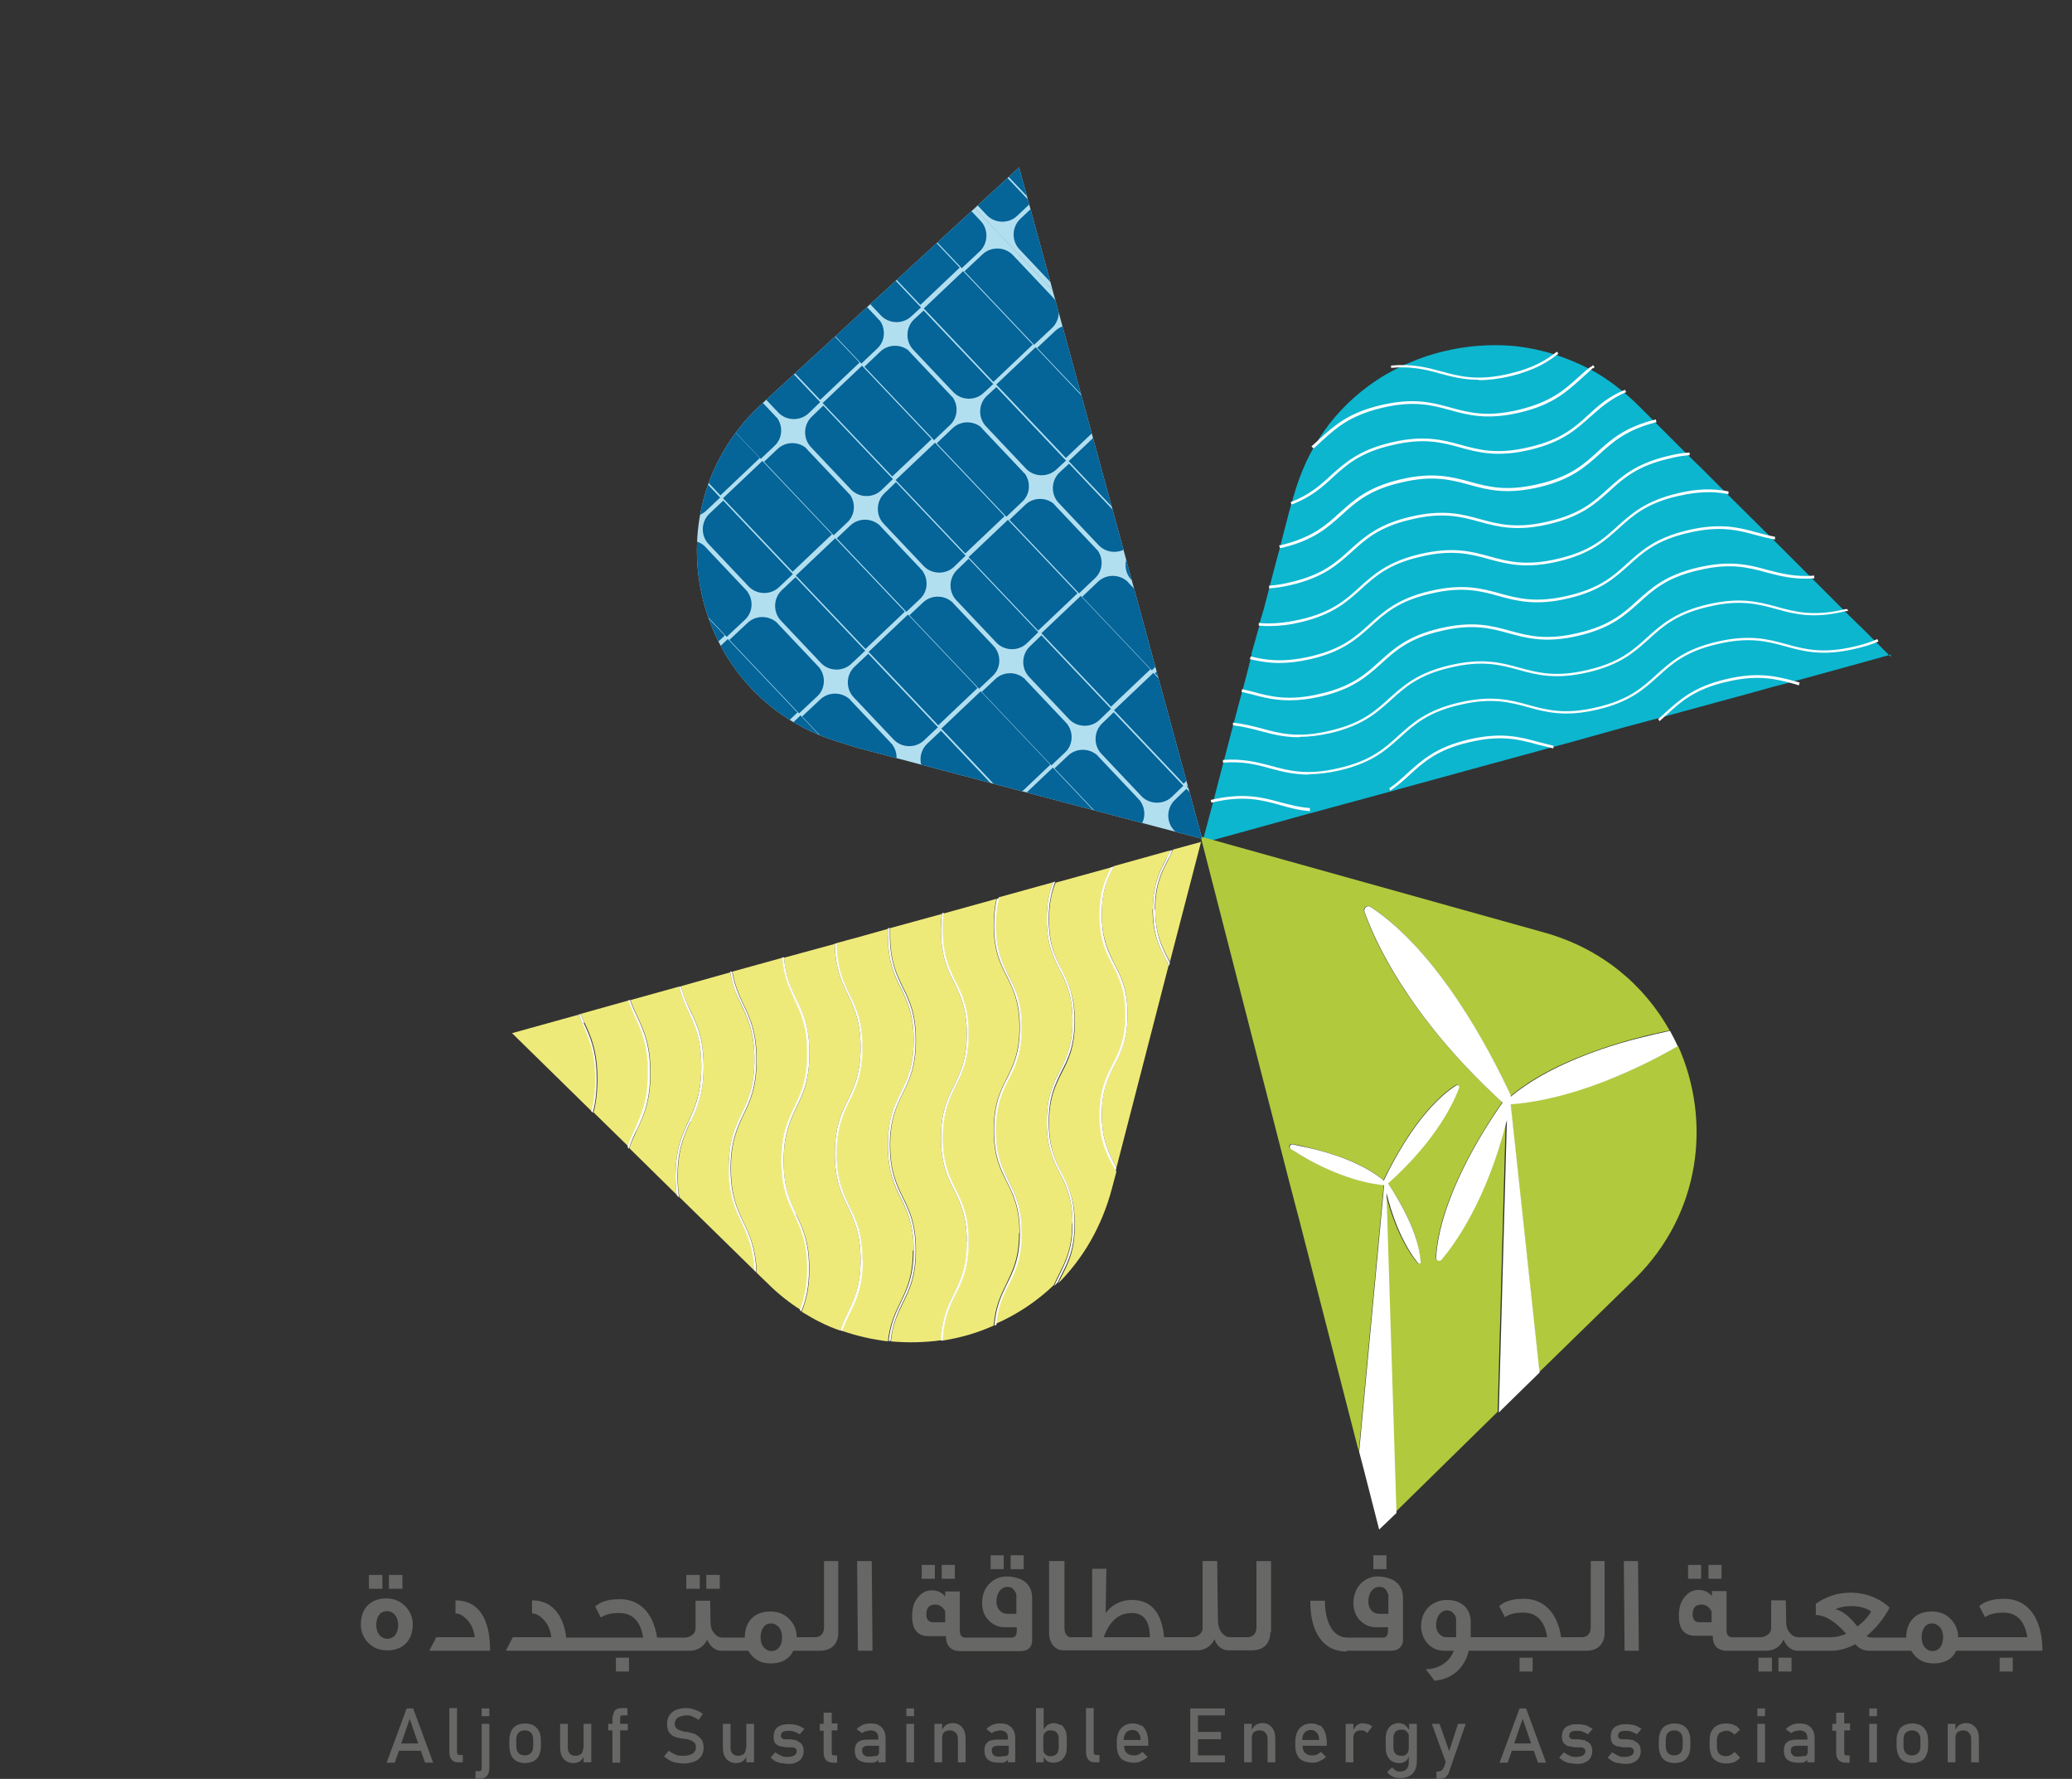 <svg xmlns="http://www.w3.org/2000/svg" xmlns:xlink="http://www.w3.org/1999/xlink" id="Layer_1" data-name="Layer 1" viewBox="0 0 53.86 46.23"><rect x="0" y="0" width="53.86" height="46.23" fill="#333333" stroke="none"/><defs><style>      .cls-1 {        fill: none;      }      .cls-2 {        fill: #b1c93d;      }      .cls-3 {        fill: #676766;      }      .cls-4 {        fill: #fff;      }      .cls-5 {        fill: #0cb6cf;      }      .cls-6 {        fill: #056498;      }      .cls-7 {        fill: #eeea7a;      }      .cls-8 {        fill: #b2dff0;      }      .cls-9 {        clip-path: url(#clippath);      }    </style><clipPath id="clippath"><path class="cls-1" d="M19.83,10.47c-2.98,2.69-1.91,7.61,1.93,8.8l.51.16,8.98,2.37-2.44-8.96-2.32-8.49-6.66,6.12h0Z"></path></clipPath></defs><g><path class="cls-5" d="M49.16,17.01l-1.12.31-1.09.3-.59.16-.24.06-.5.14-2.2.6-.52.14-.64.17-.79.22-.5.14-.66.18h0l-.11.03-1.47.4-1.13.31-1.17.32-.14.04h0l-.33.09-1.62.44h0l-.48.13-1.34.37-1.27.35.28-1.05.13-.5.13-.5.1-.38.13-.5.04-.15.09-.34.13-.49.03-.1.12-.46.1-.4v-.05l.21-.74v-.05l.11-.37.14-.53.05-.2.11-.42.1-.37.12-.47.13-.5.03-.11.08-.28c.05-.17.1-.34.16-.5s.12-.31.19-.46c.1-.21.22-.42.34-.61.34-.53.77-.98,1.26-1.34.15-.11.31-.22.47-.31.09-.05.18-.1.28-.15h0c.1-.05.21-.11.32-.15.14-.06.29-.12.44-.17.58-.19,1.18-.29,1.79-.29.19,0,.38.01.57.03.33.04.66.11.98.21.3.1.6.22.89.37.31.16.6.36.88.59.13.11.27.23.39.35l.3.3.13.13.18.18.33.33.31.31.07.07.35.34.36.36.42.42,1.15,1.14.49.49.38.38.03.03.69.69.12.12.19.19.36.35.18.18.13.13.41.41v-.06Z"></path><g><g><path class="cls-2" d="M43.61,27.18c-.69.4-1.33.7-1.89.91-1.18.46-2.05.57-2.44.6h-.02l.75,6.97,2.48-2.42c1.73-1.7,2-4.12,1.13-6.06"></path><path class="cls-2" d="M37.46,32.73c-.05.06-.14.02-.14-.05.09-1.52,1.2-3.27,1.73-4.04h0s-.03-.02-.04-.03c-2.45-2.25-3.31-4.22-3.55-4.92-.03-.1.07-.18.16-.13,1.75,1.16,3.08,3.7,3.63,4.87,0,.02.01.04.01.06.64-.54,1.51-.94,2.35-1.23.64-.22,1.28-.38,1.79-.48-.66-1.18-1.76-2.12-3.24-2.54l-8.95-2.5,2.31,9,.16.61.09.34,1.55,6.03.65-6.93h-.01c-.27-.02-.97-.13-1.92-.64-.16-.09-.33-.19-.5-.3-.06-.04-.02-.13.05-.12.1.02.23.04.37.08.6.14,1.47.4,2.01.87v-.03c.29-.59.97-1.87,1.87-2.45.04-.03.1.02.08.06-.13.35-.57,1.34-1.83,2.47,0,0-.01.01-.02.01h0c.27.39.82,1.29.85,2.06,0,.04-.05.06-.07.03-.17-.2-.58-.78-.84-1.85l.26,8.32,2.66-2.61.21-7.6c-.53,2.11-1.37,3.24-1.7,3.63"></path><path class="cls-4" d="M39.28,28.7c.4-.03,1.26-.14,2.44-.6.56-.22,1.2-.51,1.89-.91-.06-.14-.13-.27-.2-.4-.51.11-1.15.26-1.79.48-.84.29-1.7.69-2.35,1.23,0-.02,0-.04-.01-.06-.55-1.18-1.88-3.71-3.63-4.87-.09-.06-.19.03-.16.13.25.7,1.1,2.67,3.55,4.92.01.01.03.02.04.03h0c-.54.77-1.64,2.52-1.73,4.04,0,.07.09.11.14.05.33-.39,1.17-1.52,1.7-3.63l-.21,7.6.09-.09.51-.5.46-.45-.75-6.97h.02"></path><path class="cls-4" d="M36.86,32.84s.07.01.07-.03c-.04-.77-.59-1.67-.85-2.06h0s.02,0,.02-.01c1.26-1.13,1.7-2.12,1.83-2.47.02-.05-.04-.09-.08-.06-.9.58-1.58,1.85-1.87,2.45v.03c-.55-.47-1.41-.74-2.01-.87-.14-.03-.27-.06-.37-.08-.07-.01-.1.08-.05.12.17.11.34.21.5.3.95.51,1.65.62,1.92.64h.01l-.65,6.93.1.38.42,1.64.21-.2.24-.23-.26-8.32c.26,1.07.67,1.65.84,1.85"></path><path class="cls-4" d="M38.44,9.87c-.4,0-.7-.08-1-.16-.36-.1-.74-.2-1.28-.15v-.06c.55-.05.93.05,1.3.15.47.13.95.26,1.78.06.64-.15.98-.37,1.23-.57l.04.05c-.25.2-.6.43-1.26.59-.31.07-.58.1-.81.1"></path><path class="cls-4" d="M34.14,11.65l-.05-.05c.08-.07.16-.14.23-.21.36-.32.72-.66,1.57-.86.85-.2,1.34-.07,1.81.06s.95.26,1.78.06c.83-.2,1.19-.52,1.54-.84.1-.09.21-.19.33-.28h.02s.02-.03.04-.04l.04.05s-.02.02-.03.03h-.02c-.11.1-.22.2-.32.29-.36.32-.72.66-1.57.86-.85.2-1.34.07-1.81-.06s-.95-.26-1.78-.06c-.83.2-1.17.51-1.54.84-.07.07-.15.14-.23.21"></path><path class="cls-4" d="M33.57,13.11l-.02-.06c.49-.19.77-.44,1.04-.69.36-.32.72-.66,1.57-.86.84-.2,1.34-.07,1.81.06s.95.26,1.78.06c.83-.19,1.19-.52,1.54-.84.25-.23.51-.47.95-.65l.03.06c-.42.18-.68.42-.93.64-.36.32-.72.66-1.57.86-.84.2-1.34.07-1.81-.06s-.95-.26-1.78-.06c-.83.19-1.19.52-1.54.84-.27.25-.56.51-1.06.7"></path><path class="cls-4" d="M33.27,14.24l-.02-.07h.04c.83-.2,1.19-.53,1.54-.85.36-.32.72-.66,1.57-.86.84-.2,1.33-.07,1.81.06.47.13.95.26,1.78.06.83-.19,1.19-.52,1.54-.84s.71-.64,1.51-.84l.02.07c-.79.2-1.14.52-1.48.83-.36.32-.72.66-1.57.86-.85.2-1.34.07-1.81-.06s-.95-.26-1.78-.06c-.83.19-1.19.52-1.54.84-.36.32-.72.66-1.57.86,0,0-.04,0-.04,0Z"></path><path class="cls-4" d="M32.99,15.29v-.07c.17-.01.36-.04.56-.09.83-.19,1.19-.52,1.54-.84.36-.32.72-.66,1.57-.86.85-.2,1.34-.07,1.81.06s.95.26,1.78.06c.83-.19,1.19-.52,1.54-.84.36-.32.72-.66,1.57-.86.2-.05.38-.08.56-.09v.07c-.17.01-.35.04-.54.09-.83.19-1.19.52-1.54.84-.36.32-.72.66-1.57.86-.84.2-1.34.07-1.81-.06s-.95-.26-1.78-.06c-.83.19-1.19.52-1.54.84-.36.32-.72.66-1.57.86-.21.05-.4.08-.58.09"></path><path class="cls-4" d="M33.01,16.27c-.1,0-.19,0-.29-.01v-.07c.34.03.68,0,1.08-.09.83-.19,1.19-.52,1.54-.84.36-.32.72-.66,1.57-.86.85-.2,1.34-.07,1.81.06s.95.26,1.78.06c.83-.19,1.19-.52,1.54-.84.36-.32.72-.66,1.57-.86.49-.12.9-.13,1.32-.05v.07h-.01c-.41-.08-.81-.06-1.3.05-.83.19-1.19.52-1.54.84-.36.32-.72.66-1.57.86-.84.2-1.34.07-1.81-.06s-.95-.26-1.78-.06c-.83.19-1.19.52-1.54.84-.36.32-.72.66-1.57.86-.29.07-.55.1-.8.1"></path><path class="cls-4" d="M33.26,17.23c-.31,0-.55-.05-.77-.1l.02-.07c.37.09.82.17,1.55,0,.83-.19,1.19-.52,1.54-.84.36-.32.72-.66,1.57-.86.85-.2,1.34-.07,1.81.06s.95.26,1.78.06c.83-.19,1.19-.52,1.54-.84.36-.32.72-.66,1.57-.86.85-.2,1.34-.07,1.81.06.15.04.3.08.46.11v.07h-.01c-.16-.03-.32-.07-.47-.11-.47-.13-.95-.26-1.78-.06-.83.19-1.19.52-1.54.84-.36.32-.72.66-1.57.86-.84.2-1.34.07-1.81-.06s-.95-.26-1.78-.06c-.83.19-1.19.52-1.54.84-.36.32-.72.66-1.57.86-.32.07-.58.1-.81.1"></path><path class="cls-4" d="M33.52,18.2c-.4,0-.7-.08-1-.16-.08-.02-.16-.04-.25-.06l.02-.07c.08.02.17.04.25.06.47.13.95.26,1.78.06.83-.19,1.19-.52,1.54-.84.36-.32.72-.66,1.57-.86.85-.2,1.34-.07,1.81.06s.95.26,1.78.06c.83-.19,1.19-.52,1.54-.84.36-.32.72-.66,1.57-.86.85-.2,1.34-.07,1.81.06.35.09.71.19,1.22.15v.07c-.51.04-.88-.06-1.23-.15-.47-.13-.95-.26-1.78-.06-.83.19-1.19.52-1.54.84-.36.32-.72.66-1.57.86-.84.2-1.34.07-1.81-.06s-.95-.26-1.78-.06c-.83.19-1.19.52-1.54.84-.36.32-.72.66-1.57.86-.31.07-.57.1-.81.1"></path><path class="cls-4" d="M33.77,19.16c-.4,0-.7-.08-1-.16-.22-.06-.46-.12-.72-.15v-.07c.28.03.51.09.74.15.47.13.95.26,1.78.06.83-.19,1.19-.52,1.54-.84.36-.32.72-.66,1.57-.86.85-.2,1.34-.07,1.81.06s.95.26,1.78.06c.83-.19,1.19-.52,1.54-.84.36-.32.72-.66,1.57-.86.84-.2,1.34-.07,1.81.06s.95.26,1.78.06h.05l.02.05h-.05c-.85.21-1.34.08-1.81-.05-.47-.13-.95-.26-1.78-.06-.83.19-1.19.52-1.54.84-.36.32-.72.66-1.57.86-.85.2-1.34.07-1.81-.06s-.95-.26-1.78-.06c-.83.19-1.19.52-1.54.84-.36.32-.72.66-1.57.86-.31.07-.57.1-.81.1"></path><path class="cls-4" d="M34.02,20.13c-.4,0-.7-.08-1-.16-.35-.1-.72-.19-1.23-.15v-.07c.52-.04.89.06,1.24.15.47.13.95.26,1.78.06.83-.19,1.19-.52,1.54-.84.36-.32.72-.66,1.57-.86.85-.2,1.34-.07,1.81.06s.95.26,1.78.06c.83-.19,1.19-.52,1.54-.84.36-.32.72-.66,1.57-.86.85-.2,1.34-.07,1.81.06s.95.26,1.78.06c.22-.05.41-.11.59-.19l.03.06c-.18.08-.38.14-.6.19-.85.2-1.34.07-1.81-.06s-.95-.26-1.78-.06c-.83.19-1.19.52-1.54.84-.36.32-.72.66-1.57.86-.84.2-1.34.07-1.81-.06s-.95-.26-1.78-.06c-.83.19-1.19.52-1.54.84-.36.32-.72.66-1.57.86-.31.07-.57.1-.81.1"></path><path class="cls-4" d="M36.14,20.55h-.01v-.03l-.02-.03c.19-.13.34-.27.49-.41.36-.32.72-.66,1.57-.86.85-.2,1.34-.07,1.81.06.13.03.26.07.4.1v.07h0c-.14-.03-.27-.07-.41-.1-.47-.13-.95-.26-1.78-.06-.83.19-1.19.52-1.54.84-.15.14-.31.28-.5.41h-.01Z"></path><path class="cls-4" d="M34.06,21.08h0c-.3-.02-.55-.09-.79-.16-.47-.13-.95-.26-1.78-.06l-.02-.07c.85-.2,1.34-.07,1.81.06.24.06.48.13.77.15v.07h.01Z"></path><path class="cls-4" d="M43.14,18.74l-.04-.05c.07-.06.14-.12.2-.18.36-.32.72-.66,1.57-.86.84-.2,1.33-.07,1.81.06l.1.03-.02.07-.1-.03c-.47-.13-.95-.26-1.78-.06-.83.19-1.19.52-1.54.84-.07.06-.13.12-.2.18"></path><path class="cls-7" d="M23.75,32.5c0-.68-.17-1.02-.33-1.35-.17-.34-.34-.69-.34-1.38s.17-1.04.34-1.38c.16-.33.33-.68.33-1.35s-.17-1.02-.33-1.35c-.17-.34-.34-.69-.34-1.38v-.17l-.82.23-.52.14c0,.64.17.98.33,1.31.17.34.34.7.34,1.39s-.17,1.05-.34,1.39c-.16.34-.33.69-.33,1.37s.17,1.03.33,1.37c.17.34.34.7.34,1.39s-.17,1.05-.34,1.39c-.07.14-.14.29-.2.46.4.14.8.23,1.21.28.05-.46.19-.74.32-1.01.16-.33.33-.68.33-1.35"></path><path class="cls-7" d="M15.14,26.6c-.03-.08-.07-.15-.1-.23l-1.73.48,2.07,2.03c.06-.22.1-.48.1-.83,0-.73-.17-1.1-.33-1.45"></path><path class="cls-7" d="M18.94,30.37c0-.71.17-1.08.34-1.43.16-.34.33-.7.33-1.4s-.17-1.06-.33-1.4c-.12-.24-.23-.5-.3-.87l-1.28.36c.06.25.16.45.25.64.17.35.34.72.34,1.44s-.17,1.09-.34,1.44c-.16.35-.33.71-.33,1.42,0,.21.01.38.04.54l1.96,1.92c-.02-.59-.18-.92-.33-1.23-.17-.35-.34-.71-.34-1.43"></path><path class="cls-7" d="M17.9,29.13c.16-.35.33-.71.33-1.42s-.17-1.07-.33-1.42c-.09-.19-.18-.39-.25-.65l-1.26.35c.05.16.12.3.18.43.17.36.34.73.34,1.46s-.17,1.1-.34,1.46c-.07.16-.15.31-.21.5l1.23,1.21c-.02-.14-.03-.3-.03-.48,0-.72.17-1.09.34-1.44"></path><path class="cls-7" d="M20.66,31.58c-.17-.35-.34-.7-.34-1.41s.17-1.06.34-1.41c.16-.34.33-.69.33-1.39s-.17-1.05-.33-1.39c-.14-.29-.28-.59-.32-1.09l-1.3.36c.06.37.18.62.29.86.17.35.34.71.34,1.43s-.17,1.08-.34,1.43c-.16.34-.33.7-.33,1.4s.17,1.06.33,1.4c.16.33.32.67.34,1.31l.28.27c.27.27.56.5.86.69.11-.27.19-.59.19-1.08,0-.69-.17-1.05-.33-1.39"></path><path class="cls-7" d="M25.13,32.27c0-.67-.17-1.01-.33-1.34-.17-.33-.34-.68-.34-1.36s.17-1.03.34-1.36c.16-.33.33-.67.33-1.34s-.17-1.01-.33-1.34c-.17-.33-.34-.68-.34-1.36,0-.16,0-.3.03-.42l-1.35.37v.18c0,.68.17,1.02.33,1.35.17.34.34.69.34,1.38s-.17,1.04-.34,1.38c-.16.33-.33.68-.33,1.35s.17,1.02.33,1.35c.17.34.34.69.34,1.38s-.17,1.04-.34,1.38c-.13.27-.27.54-.31.99.44.04.88.03,1.31-.03.02-.6.18-.92.34-1.23.16-.33.33-.67.33-1.34"></path><path class="cls-7" d="M30.49,22.09c-.04.09-.09.18-.13.27-.16.31-.33.64-.33,1.27s.17.96.33,1.27c.02.03.04.07.05.1l.81-3.12-.73.2h0Z"></path><path class="cls-7" d="M26.5,32.04c0-.66-.17-1-.33-1.32-.17-.33-.34-.67-.34-1.35s.17-1.01.34-1.35c.16-.32.33-.66.33-1.32s-.17-1-.33-1.32c-.17-.33-.34-.67-.34-1.34,0-.28.03-.49.07-.68l-1.37.38c-.02.13-.03.27-.03.44,0,.67.17,1.01.33,1.34.17.33.34.68.34,1.36s-.17,1.03-.34,1.36c-.16.33-.33.67-.33,1.34s.17,1.01.33,1.34c.17.33.34.68.34,1.36s-.17,1.03-.34,1.36c-.15.31-.31.62-.33,1.2.46-.07.91-.2,1.33-.39.04-.51.19-.8.33-1.09.16-.33.33-.66.33-1.32"></path><path class="cls-7" d="M29.97,23.63c0-.65.17-.98.34-1.3.04-.07.08-.15.11-.23l-1.47.41c-.16.31-.31.63-.31,1.25s.17.97.33,1.29c.17.32.34.66.34,1.31s-.17.99-.34,1.31c-.16.32-.33.64-.33,1.29s.17.97.33,1.29c.02.03.03.06.05.1l1.36-5.27c-.03-.05-.05-.11-.08-.16-.17-.32-.34-.65-.34-1.3"></path><path class="cls-7" d="M28.59,28.97c0-.66.17-.99.34-1.31.16-.32.33-.64.33-1.29s-.17-.97-.33-1.29c-.17-.32-.34-.66-.34-1.31,0-.6.15-.93.3-1.23l-1.45.4c-.1.24-.17.53-.17.97,0,.65.17.98.33,1.31.17.33.34.66.34,1.33s-.17,1-.34,1.33c-.16.32-.33.65-.33,1.31s.17.98.33,1.31c.17.33.34.66.34,1.33s-.17,1-.34,1.33c-.03.06-.06.12-.09.19.64-.64,1.13-1.47,1.39-2.45l.12-.45c-.02-.05-.05-.1-.07-.15-.17-.32-.34-.66-.34-1.31"></path><path class="cls-7" d="M27.88,31.8c0-.65-.17-.98-.33-1.31-.17-.33-.34-.66-.34-1.33s.17-1,.34-1.33c.16-.32.33-.65.33-1.31s-.17-.98-.33-1.31c-.17-.33-.34-.66-.34-1.33,0-.42.07-.71.16-.95l-1.41.39c-.05.19-.08.41-.08.7,0,.66.17,1,.33,1.32.17.33.34.67.34,1.34s-.17,1.01-.34,1.35c-.16.32-.33.66-.33,1.32s.17,1,.33,1.32c.17.33.34.67.34,1.35s-.17,1.01-.34,1.34c-.14.28-.28.56-.32,1.04.55-.24,1.06-.58,1.5-1,.05-.11.1-.21.15-.31.16-.32.33-.65.33-1.31"></path><path class="cls-7" d="M22.37,32.74c0-.69-.17-1.03-.33-1.37-.17-.34-.34-.7-.34-1.39s.17-1.05.34-1.39c.16-.34.33-.69.33-1.37s-.17-1.03-.33-1.37c-.16-.33-.33-.67-.34-1.32l-1.32.36c.04.5.18.79.32,1.08.17.35.34.7.34,1.41s-.17,1.06-.34,1.41c-.16.34-.33.69-.33,1.39s.17,1.05.33,1.39c.17.35.34.7.34,1.41,0,.51-.09.83-.2,1.11.32.2.65.37,1,.49.06-.17.13-.32.2-.46.16-.34.33-.69.33-1.37"></path><path class="cls-7" d="M16.85,27.88c0-.72-.17-1.08-.33-1.44-.06-.14-.13-.28-.18-.44l-1.25.35c.03.08.07.15.1.22.17.36.34.74.34,1.47,0,.36-.04.64-.1.87l.9.88c.06-.18.13-.33.2-.49.16-.35.33-.72.33-1.44"></path><path class="cls-4" d="M15.19,26.58c-.03-.07-.07-.15-.1-.22h-.05c.03.09.07.17.1.24.16.36.33.73.33,1.45,0,.34-.04.61-.1.83l.04.04c.06-.23.1-.5.1-.87,0-.74-.17-1.11-.34-1.47"></path><path class="cls-4" d="M16.9,27.88c0-.73-.17-1.1-.34-1.46-.06-.13-.13-.27-.18-.43h-.05c.05.17.12.31.18.45.16.35.33.72.33,1.44s-.17,1.08-.33,1.44c-.07.15-.14.3-.2.49l.04.04c.06-.19.13-.35.21-.5.17-.36.34-.73.34-1.46"></path><path class="cls-4" d="M17.95,29.16c.17-.35.34-.72.34-1.44s-.17-1.09-.34-1.44c-.09-.19-.18-.39-.25-.64h-.05c.07.27.16.47.25.66.16.35.33.71.33,1.42s-.17,1.07-.33,1.42c-.17.35-.34.72-.34,1.44,0,.18.01.34.03.48l.06.06c-.02-.15-.04-.33-.04-.54,0-.71.17-1.07.33-1.42"></path><path class="cls-4" d="M18.99,30.37c0-.7.17-1.06.33-1.4.17-.35.34-.71.34-1.43s-.17-1.08-.34-1.43c-.11-.24-.23-.49-.29-.86h-.05c.06.39.18.64.3.88.16.34.33.7.33,1.4s-.17,1.06-.33,1.4c-.17.35-.34.71-.34,1.43s.17,1.08.34,1.43c.15.32.3.64.33,1.23l.05.05c-.02-.64-.18-.98-.34-1.31-.16-.34-.33-.7-.33-1.4"></path><path class="cls-4" d="M20.7,31.56c-.16-.34-.33-.69-.33-1.39s.17-1.05.33-1.39c.17-.35.34-.7.34-1.41s-.17-1.06-.34-1.41c-.14-.29-.28-.58-.32-1.08h-.05c.04.52.19.81.32,1.1.16.34.33.69.33,1.39s-.17,1.05-.33,1.39c-.17.35-.34.7-.34,1.41s.17,1.06.34,1.41c.16.34.33.69.33,1.39,0,.49-.09.81-.19,1.08.01.01.03.02.04.03.11-.27.2-.6.2-1.11,0-.71-.17-1.06-.34-1.41"></path><path class="cls-4" d="M22.42,32.74c0-.7-.17-1.05-.34-1.39-.16-.34-.33-.69-.33-1.37s.17-1.03.33-1.37c.17-.34.34-.7.34-1.39s-.17-1.05-.34-1.39c-.16-.33-.32-.66-.33-1.31h-.05c.01.66.18,1,.34,1.33.16.34.33.69.33,1.37s-.17,1.03-.33,1.37c-.17.34-.34.7-.34,1.39s.17,1.05.34,1.39c.16.34.33.69.33,1.37s-.17,1.03-.33,1.37c-.07.14-.14.29-.2.46.02,0,.03.01.05.02.06-.17.13-.32.2-.46.17-.34.34-.7.34-1.39"></path><path class="cls-4" d="M23.8,32.5c0-.69-.17-1.04-.34-1.38-.16-.33-.33-.68-.33-1.35s.17-1.02.33-1.35c.17-.34.34-.69.34-1.38s-.17-1.04-.34-1.38c-.16-.33-.33-.68-.33-1.36v-.18h-.05v.18c0,.69.17,1.04.34,1.38.16.33.33.68.33,1.35s-.17,1.02-.33,1.35c-.17.34-.34.69-.34,1.38s.17,1.04.34,1.38c.16.33.33.68.33,1.35s-.17,1.02-.33,1.35c-.13.27-.27.55-.32,1.01h.05c.05-.45.18-.72.31-.99.17-.34.34-.69.34-1.38"></path><path class="cls-4" d="M25.18,32.27c0-.68-.17-1.03-.34-1.36-.16-.33-.33-.67-.33-1.34s.17-1.01.33-1.34c.17-.33.34-.68.34-1.36s-.17-1.03-.34-1.36c-.16-.33-.33-.67-.33-1.34,0-.16,0-.31.03-.44h-.05c-.02.14-.03.28-.03.44,0,.68.17,1.03.34,1.36.16.33.33.67.33,1.34s-.17,1.01-.33,1.34c-.17.33-.34.68-.34,1.36s.17,1.03.34,1.36c.16.33.33.67.33,1.34s-.17,1.01-.33,1.34c-.16.31-.32.64-.34,1.23h.05c.02-.58.18-.9.33-1.2.17-.33.34-.68.34-1.36"></path><path class="cls-4" d="M26.56,32.04c0-.67-.17-1.02-.34-1.35-.16-.33-.33-.66-.33-1.32s.17-1,.33-1.32c.17-.33.34-.67.34-1.35s-.17-1.01-.34-1.34c-.16-.33-.33-.66-.33-1.32,0-.28.03-.51.08-.7l-.06.02c-.04.19-.07.41-.07.68,0,.67.17,1.01.34,1.34.16.33.33.66.33,1.32s-.17,1-.33,1.32c-.17.33-.34.67-.34,1.35s.17,1.01.34,1.35c.16.32.33.66.33,1.32s-.17,1-.33,1.32c-.14.29-.29.58-.33,1.09.02,0,.04-.02.05-.02.04-.48.18-.77.32-1.04.17-.33.34-.67.34-1.34"></path><path class="cls-4" d="M27.93,31.8c0-.67-.17-1-.34-1.33-.16-.32-.33-.65-.33-1.31s.17-.98.33-1.31c.17-.33.34-.66.34-1.33s-.17-1-.34-1.33c-.16-.32-.33-.65-.33-1.31,0-.43.08-.73.17-.97l-.06.02c-.09.24-.16.53-.16.95,0,.66.17,1,.34,1.33.16.32.33.65.33,1.31s-.17.98-.33,1.31c-.17.33-.34.66-.34,1.33s.17,1,.34,1.33c.16.32.33.65.33,1.31s-.17.98-.33,1.31c-.05.1-.1.2-.15.31.03-.03.07-.07.1-.1.03-.07.06-.13.09-.19.17-.33.34-.66.34-1.33"></path><path class="cls-4" d="M28.64,28.97c0-.64.17-.97.33-1.29.17-.32.34-.66.34-1.31s-.17-.99-.34-1.31c-.16-.32-.33-.64-.33-1.29s.16-.95.31-1.25l-.07.02c-.15.3-.3.63-.3,1.23,0,.66.17.99.34,1.31.16.32.33.64.33,1.29s-.17.97-.33,1.29c-.17.32-.34.66-.34,1.31s.17.99.34,1.31c.03.05.05.1.08.15l.02-.08s-.03-.06-.05-.1c-.16-.32-.33-.64-.33-1.29"></path><path class="cls-4" d="M30.02,23.63c0-.64.17-.96.33-1.27.05-.09.09-.17.13-.27l-.06.02c-.04.08-.08.15-.11.23-.17.32-.34.65-.34,1.3s.17.98.34,1.3c.03.05.05.1.08.16l.02-.08s-.04-.07-.05-.1c-.16-.31-.33-.64-.33-1.27"></path></g><g class="cls-9"><g><rect class="cls-8" x="7.82" y="-1.07" width="22.15" height="31.55" transform="translate(-4.94 17.03) rotate(-43.47)"></rect><path class="cls-6" d="M25.09,21.34s-.04-.03-.05-.05l-1.04-1.1s-.03-.04-.05-.05c-.21-.17-.53-.17-.74.03l-.47.44,1.81,1.91.47-.44c.21-.19.23-.51.07-.73"></path><rect class="cls-6" x="20.5" y="18.72" width="1.41" height="2.63" transform="translate(-7.97 20.08) rotate(-43.47)"></rect><path class="cls-6" d="M23.2,19.35s-.04-.03-.05-.05l-1.04-1.1s-.03-.04-.05-.05c-.21-.17-.53-.17-.74.03l-.47.44,1.81,1.91.47-.44c.21-.19.23-.51.07-.73"></path><path class="cls-6" d="M19.79,19.63l-.25.23c-.22.21-.23.57-.02.79l1.04,1.1c.21.22.57.23.79.02l.25-.23-1.81-1.91h0Z"></path><rect class="cls-6" x="18.61" y="16.73" width="1.41" height="2.63" transform="translate(-7.12 18.24) rotate(-43.47)"></rect><path class="cls-6" d="M21.31,17.36s-.04-.03-.05-.05l-1.04-1.1s-.03-.04-.05-.05c-.21-.17-.53-.17-.74.03l-.47.44,1.81,1.91.47-.44c.21-.19.23-.51.07-.73"></path><path class="cls-6" d="M17.9,17.64l-.25.23c-.22.21-.23.57-.02.79l1.04,1.1c.21.22.57.23.79.02l.25-.23-1.81-1.91h0Z"></path><rect class="cls-6" x="16.72" y="14.73" width="1.41" height="2.63" transform="translate(-6.26 16.39) rotate(-43.47)"></rect><path class="cls-6" d="M19.43,15.37s-.04-.03-.05-.05l-1.04-1.1s-.03-.04-.05-.05c-.21-.17-.53-.17-.74.03l-.47.44,1.81,1.91.47-.44c.21-.19.23-.51.07-.73"></path><path class="cls-6" d="M17.58,17.79l.25-.23-1.81-1.91-.25.23c-.22.21-.23.57-.02.79l1.04,1.1c.21.22.57.23.79.02"></path><path class="cls-6" d="M17,14.55l.47-.44c.21-.19.23-.51.07-.73-.02-.02-.03-.03-.05-.05l-1.04-1.1s-.03-.04-.05-.05c-.21-.17-.53-.17-.74.03l-.47.44,1.81,1.91h0Z"></path><path class="cls-6" d="M29.64,20.81s-.04-.03-.05-.05l-1.04-1.1s-.03-.04-.05-.05c-.21-.17-.53-.17-.74.03l-.35.33,1.81,1.91.35-.33c.21-.19.23-.51.07-.73"></path><rect class="cls-6" x="27.06" y="20.07" width="1.41" height="2.63" transform="translate(-7.1 24.97) rotate(-43.47)"></rect><path class="cls-6" d="M27.75,18.82s-.04-.03-.05-.05l-1.04-1.1s-.03-.04-.05-.05c-.21-.17-.53-.17-.74.03l-.35.33,1.81,1.91.35-.33c.21-.19.23-.51.07-.73"></path><path class="cls-6" d="M26.27,20.9l-1.81-1.91-.36.34c-.22.21-.23.57-.02.79l1.04,1.1c.21.22.57.23.79.02l.36-.34h0Z"></path><rect class="cls-6" x="25.18" y="18.09" width="1.41" height="2.63" transform="translate(-6.25 23.13) rotate(-43.47)"></rect><path class="cls-6" d="M25.87,16.83s-.04-.03-.05-.05l-1.04-1.1s-.03-.04-.05-.05c-.21-.17-.53-.17-.74.03l-.35.33,1.81,1.91.35-.33c.21-.19.23-.51.07-.73"></path><rect class="cls-6" x="23.29" y="16.1" width="1.41" height="2.63" transform="translate(-5.4 21.28) rotate(-43.47)"></rect><path class="cls-6" d="M24.38,18.9l-1.81-1.91-.36.34c-.22.21-.23.57-.02.79l1.04,1.1c.21.22.57.23.79.02l.36-.34h0Z"></path><rect class="cls-6" x="21.4" y="14.11" width="1.41" height="2.63" transform="translate(-4.55 19.44) rotate(-43.47)"></rect><path class="cls-6" d="M23.98,14.83s-.04-.03-.05-.05l-1.04-1.1s-.03-.04-.05-.05c-.21-.17-.53-.17-.74.03l-.35.33,1.81,1.91.35-.33c.21-.19.23-.51.07-.73"></path><path class="cls-6" d="M22.49,16.91l-1.81-1.91-.36.34c-.22.21-.23.57-.02.79l1.04,1.1c.21.22.57.23.79.02l.36-.34h0Z"></path><rect class="cls-6" x="19.51" y="12.1" width="1.41" height="2.63" transform="translate(-3.69 17.59) rotate(-43.47)"></rect><path class="cls-6" d="M20.95,11.64c-.21-.17-.53-.17-.74.03l-.35.33,1.81,1.91.35-.33c.21-.19.23-.51.07-.73-.02-.02-.04-.03-.05-.05l-1.04-1.1s-.03-.04-.05-.05"></path><path class="cls-6" d="M20.61,14.92l-1.81-1.91-.36.34c-.22.21-.23.57-.02.79l1.04,1.1c.21.22.57.23.79.02l.36-.34h0Z"></path><path class="cls-6" d="M16.55,11.36c-.22.21-.23.57-.02.79l1.04,1.1c.21.22.57.23.79.02l.36-.34-1.81-1.91-.36.34h0Z"></path><rect class="cls-6" x="17.63" y="10.12" width="1.41" height="2.63" transform="translate(-2.84 15.75) rotate(-43.47)"></rect><path class="cls-6" d="M19.78,11.92l.35-.33c.21-.19.23-.51.07-.73-.02-.02-.04-.03-.05-.05l-1.04-1.1s-.03-.04-.05-.05c-.21-.17-.53-.17-.74.03l-.35.33,1.81,1.91h0Z"></path><rect class="cls-6" x="31.56" y="19.6" width="1.41" height="2.63" transform="translate(-5.54 27.93) rotate(-43.47)"></rect><path class="cls-6" d="M30.84,20.5l-.3.29c-.22.21-.23.57-.02.79l1.04,1.1c.21.22.57.23.79.02l.3-.29-1.81-1.91h0Z"></path><path class="cls-6" d="M34.2,20.27s-.04-.03-.05-.05l-1.04-1.1s-.03-.04-.05-.05c-.21-.17-.53-.17-.74.03l-.41.39,1.81,1.91.41-.39c.21-.19.23-.51.07-.73"></path><path class="cls-6" d="M32.31,18.28s-.04-.03-.05-.05l-1.04-1.1s-.03-.04-.05-.05c-.21-.17-.53-.17-.74.03l-.41.39,1.81,1.91.41-.39c.21-.19.23-.51.07-.73"></path><path class="cls-6" d="M28.95,18.51l-.3.29c-.22.21-.23.57-.02.79l1.04,1.1c.21.22.57.23.79.02l.3-.29-1.81-1.91h0Z"></path><rect class="cls-6" x="29.67" y="17.61" width="1.41" height="2.63" transform="translate(-4.69 26.09) rotate(-43.47)"></rect><rect class="cls-6" x="27.78" y="15.61" width="1.41" height="2.63" transform="translate(-3.83 24.24) rotate(-43.47)"></rect><path class="cls-6" d="M27.07,16.51l-.3.29c-.22.21-.23.57-.02.79l1.04,1.1c.21.22.57.23.79.02l.3-.29-1.81-1.91h0Z"></path><path class="cls-6" d="M30.42,16.29s-.04-.03-.05-.05l-1.04-1.1s-.03-.04-.05-.05c-.21-.17-.53-.17-.74.03l-.41.39,1.81,1.91.41-.39c.21-.19.23-.51.07-.73"></path><path class="cls-6" d="M27.39,13.09c-.21-.17-.53-.17-.74.03l-.41.39,1.81,1.91.41-.39c.21-.19.23-.51.07-.73-.02-.02-.04-.03-.05-.05l-1.04-1.1s-.03-.04-.05-.05"></path><path class="cls-6" d="M25.18,14.52l-.3.29c-.22.21-.23.57-.02.79l1.04,1.1c.21.22.57.23.79.02l.3-.29-1.81-1.91h0Z"></path><rect class="cls-6" x="25.89" y="13.63" width="1.41" height="2.63" transform="translate(-2.99 22.4) rotate(-43.47)"></rect><rect class="cls-6" x="23.99" y="11.63" width="1.41" height="2.63" transform="translate(-2.13 20.54) rotate(-43.47)"></rect><path class="cls-6" d="M25.5,11.1c-.21-.17-.53-.17-.74.03l-.41.39,1.81,1.91.41-.39c.21-.19.23-.51.07-.73-.02-.02-.04-.03-.05-.05l-1.04-1.1s-.03-.04-.05-.05"></path><path class="cls-6" d="M22.99,12.82c-.22.21-.23.57-.02.79l1.04,1.1c.21.22.57.23.79.02l.3-.29-1.81-1.91-.3.29h0Z"></path><path class="cls-6" d="M21.1,10.83c-.22.21-.23.57-.02.79l1.04,1.1c.21.22.57.23.79.02l.3-.29-1.81-1.91-.3.29h0Z"></path><path class="cls-6" d="M23.62,9.11c-.21-.17-.53-.17-.74.03l-.41.39,1.81,1.91.41-.39c.21-.19.23-.51.07-.73-.02-.02-.04-.03-.05-.05l-1.04-1.1s-.03-.04-.05-.05"></path><rect class="cls-6" x="22.1" y="9.63" width="1.41" height="2.63" transform="translate(-1.28 18.69) rotate(-43.47)"></rect><rect class="cls-6" x="20.22" y="7.64" width="1.41" height="2.63" transform="translate(-.42 16.85) rotate(-43.47)"></rect><path class="cls-6" d="M19.21,8.83c-.22.21-.23.57-.02.79l1.04,1.1c.21.22.57.23.79.02l.3-.29-1.81-1.91-.3.29h0Z"></path><path class="cls-6" d="M21.73,7.12c-.21-.17-.53-.17-.74.03l-.41.39,1.81,1.91.41-.39c.21-.19.23-.51.07-.73-.02-.02-.04-.03-.05-.05l-1.04-1.1s-.03-.04-.05-.05"></path><path class="cls-6" d="M31.56,16.03l-.25.23c-.22.21-.23.57-.02.79l1.04,1.1c.21.22.57.23.79.02l.25-.23-1.81-1.91h0Z"></path><rect class="cls-6" x="30.39" y="13.13" width="1.41" height="2.63" transform="translate(-1.41 25.35) rotate(-43.47)"></rect><path class="cls-6" d="M31.21,12.59l-.47.44,1.81,1.91.47-.44c.22-.21.23-.57.02-.79l-1.04-1.1c-.21-.22-.57-.23-.79-.02"></path><path class="cls-6" d="M29.43,14.28c-.22.21-.23.57-.02.79l1.04,1.1c.21.22.57.23.79.02l.25-.23-1.81-1.91-.25.23h0Z"></path><path class="cls-6" d="M29.32,10.6l-.47.44,1.81,1.91.47-.44c.22-.21.23-.57.02-.79l-1.04-1.1c-.21-.22-.57-.23-.79-.02"></path><rect class="cls-6" x="28.49" y="11.14" width="1.41" height="2.63" transform="translate(-.56 23.5) rotate(-43.47)"></rect><path class="cls-6" d="M27.54,12.28c-.22.21-.23.57-.02.79l1.04,1.1c.21.22.57.23.79.02l.25-.23-1.81-1.91-.25.23h0Z"></path><rect class="cls-6" x="26.61" y="9.15" width="1.41" height="2.63" transform="translate(.29 21.66) rotate(-43.47)"></rect><path class="cls-6" d="M27.43,8.6l-.47.44,1.81,1.91.47-.44c.22-.21.23-.57.02-.79l-1.04-1.1c-.21-.22-.57-.23-.79-.02"></path><path class="cls-6" d="M25.65,10.29c-.22.21-.23.57-.02.79l1.04,1.1c.21.22.57.23.79.02l.25-.23-1.81-1.91-.25.23h0Z"></path><path class="cls-6" d="M25.54,6.61l-.47.44,1.81,1.91.47-.44c.22-.21.23-.57.02-.79l-1.04-1.1c-.21-.22-.57-.23-.79-.02"></path><rect class="cls-6" x="24.72" y="7.17" width="1.41" height="2.63" transform="translate(1.14 19.82) rotate(-43.47)"></rect><path class="cls-6" d="M23.76,8.3c-.22.21-.23.57-.02.79l1.04,1.1c.21.22.57.23.79.02l.25-.23-1.81-1.91-.25.23h0Z"></path><path class="cls-6" d="M23.66,4.62l-.47.44,1.81,1.91.47-.44c.22-.21.23-.57.02-.79l-1.04-1.1c-.21-.22-.57-.23-.79-.02"></path><rect class="cls-6" x="22.83" y="5.17" width="1.41" height="2.63" transform="translate(1.99 17.97) rotate(-43.47)"></rect><path class="cls-6" d="M21.88,6.31c-.22.21-.23.57-.02.79l1.04,1.1c.21.22.57.23.79.02l.25-.23-1.81-1.91-.25.23h0Z"></path><rect class="cls-8" x="23.9" y="-16.3" width="22.15" height="31.55" transform="translate(9.95 23.92) rotate(-43.47)"></rect><path class="cls-6" d="M33.99,13.58l.36-.34-1.81-1.91-.36.34c-.22.21-.23.57-.02.79l1.04,1.1c.21.22.57.23.79.02"></path><path class="cls-6" d="M32.1,11.59l.36-.34-1.81-1.91-.36.34c-.22.21-.23.57-.02.79l1.04,1.1c.21.22.57.23.79.02"></path><path class="cls-6" d="M30.22,9.59l.36-.34-1.81-1.91-.36.34c-.22.21-.23.57-.02.79l1.04,1.1c.21.22.57.23.79.02"></path><rect class="cls-6" x="29.47" y="6.43" width="1.41" height="2.63" transform="translate(2.95 22.88) rotate(-43.47)"></rect><path class="cls-6" d="M28.33,7.6l.36-.34-1.81-1.91-.36.34c-.22.21-.23.57-.02.79l1.04,1.1c.21.22.57.23.79.02"></path><rect class="cls-6" x="27.58" y="4.44" width="1.41" height="2.63" transform="translate(3.8 21.04) rotate(-43.47)"></rect><path class="cls-6" d="M30.11,5.91c.21-.19.23-.51.07-.73-.02-.02-.04-.03-.05-.05l-1.04-1.1s-.03-.04-.05-.05c-.21-.17-.53-.17-.74.03l-.35.33,1.81,1.91.35-.33h0Z"></path><path class="cls-6" d="M26.44,5.61l.36-.34-1.81-1.91-.36.34c-.22.21-.23.57-.02.79l1.04,1.1c.21.22.57.23.79.02"></path><path class="cls-6" d="M28.22,3.92c.21-.19.23-.51.07-.73-.02-.02-.04-.03-.05-.05l-1.04-1.1s-.03-.04-.05-.05c-.21-.17-.53-.17-.74.03l-.35.33,1.81,1.91.35-.33h0Z"></path><rect class="cls-6" x="25.7" y="2.45" width="1.41" height="2.63" transform="translate(4.65 19.2) rotate(-43.47)"></rect><path class="cls-6" d="M30.99,5.08l.3-.29-1.81-1.91-.3.29c-.22.21-.23.57-.02.79l1.04,1.1c.21.22.57.23.79.02"></path></g></g></g></g><g><rect class="cls-3" x="18.36" y="40.93" width=".35" height=".36"></rect><rect class="cls-3" x="43.88" y="40.67" width=".34" height=".36"></rect><rect class="cls-3" x="44.41" y="40.67" width=".34" height=".36"></rect><rect class="cls-3" x="45.71" y="43.08" width=".35" height=".36"></rect><rect class="cls-3" x="23.96" y="40.67" width=".34" height=".36"></rect><rect class="cls-3" x="35.7" y="40.42" width=".34" height=".36"></rect><polygon class="cls-3" points="22.68 42.9 22.66 40.57 22.28 40.57 22.3 42.9 22.68 42.9"></polygon><path class="cls-3" d="M26.2,40.97c-.16-.01-.3.04-.43.14-.15.13-.24.3-.24.54,0,.17.04.32.15.44.12.13.26.2.44.2h.31v.1c0,.11-.05.17-.14.17h-1.19c-.1,0-.15-.06-.15-.18v-1.02h-.38v.13h0c-.08-.1-.2-.16-.35-.16-.13,0-.24.05-.33.15-.12.12-.18.29-.18.52,0,.35.14.52.43.52h.45c0,.26.13.39.38.39h1.54c.22,0,.33-.1.32-.32v-1.05c0-.35-.21-.54-.61-.57h-.02ZM24.26,42.16c-.11,0-.17-.06-.18-.17-.01-.19.06-.29.23-.29.1,0,.19.05.26.17v.29h-.31ZM26.18,41.94c-.16,0-.28-.14-.28-.32.01-.23.12-.38.29-.38.08,0,.14.03.18.1.04.05.05.09.05.12v.48h-.25.01Z"></path><polygon class="cls-3" points="42.6 42.9 42.58 40.57 42.21 40.57 42.23 42.9 42.6 42.9"></polygon><rect class="cls-3" x="51.98" y="43.08" width=".34" height=".36"></rect><path class="cls-3" d="M10.73,42.22c0-.18-.06-.33-.18-.46-.13-.14-.3-.22-.51-.22-.41,0-.66.26-.66.68,0,.18.06.33.18.46.13.14.29.21.51.21.41,0,.66-.26.66-.68h0ZM9.78,42.23c0-.11.03-.2.08-.27.05-.06.12-.09.2-.09s.14.03.2.09c.06.07.09.16.09.27,0,.23-.12.36-.28.36-.08,0-.14-.03-.2-.09-.06-.07-.09-.16-.09-.27Z"></path><rect class="cls-3" x="9.59" y="40.93" width=".35" height=".36"></rect><rect class="cls-3" x="17.84" y="40.93" width=".35" height=".36"></rect><rect class="cls-3" x="16.01" y="43.08" width=".34" height=".36"></rect><path class="cls-3" d="M50.82,42.9h2.27c0-.37-.07-.67-.21-.91-.18-.29-.44-.44-.79-.44-.28,0-.49.06-.64.19l.15.29c.1-.08.26-.12.48-.12.34,0,.55.21.62.64h-1.8c0-.18-.06-.33-.18-.46-.13-.14-.29-.21-.51-.21-.41,0-.66.26-.66.68h-.82c-.1,0-.17-.01-.21-.04.25-.21.45-.46.6-.74-.25-.24-.62-.39-1.02-.39-.33,0-.63.1-.9.29v.29c.26.01.52.18.79.49-.14.06-.28.09-.41.09h-.84c-.07,0-.14-.03-.2-.1-.08-.08-.11-.18-.11-.3,0-.24-.01-.43-.01-.56h-.38v.71c0,.08-.03.15-.1.19-.06.04-.12.06-.19.06h-.72c-.1,0-.15-.06-.15-.18v-1.02h-.38v.13h0c-.08-.1-.2-.16-.35-.16-.13,0-.24.05-.33.15-.12.12-.18.29-.18.52,0,.35.14.52.43.52h.45c0,.26.13.39.38.39h1.01c.2,0,.38-.11.45-.29.02.05.05.1.09.15.08.09.17.14.28.14h.88c.2,0,.41-.06.62-.17.1.12.22.17.37.17h1.08c.13.22.32.33.59.33s.48-.11.58-.33h-.03ZM44.18,42.16c-.11,0-.17-.06-.18-.17-.01-.19.06-.29.23-.29.1,0,.19.05.26.17v.29h-.31ZM48.28,42.27c-.18-.24-.37-.4-.57-.45.12-.05.25-.08.4-.08.23,0,.4.05.53.14-.09.15-.21.28-.36.39h0ZM50.24,42.91c-.08,0-.14-.03-.2-.09-.06-.07-.09-.16-.09-.27s.03-.2.08-.27c.05-.06.11-.09.19-.09s.14.03.2.09c.06.07.09.16.09.27,0,.23-.12.36-.28.36h.01Z"></path><path class="cls-3" d="M11.84,41.59v.34c.1,0,.19.05.29.15.12.12.19.28.21.47h-1l-.18.35h1.58c0-.43-.08-.77-.24-.99-.15-.21-.38-.32-.66-.32h0Z"></path><path class="cls-3" d="M21.8,40.57h-.38v1.73c0,.16-.1.25-.24.25h-.47c0-.18-.06-.33-.18-.46-.13-.14-.29-.21-.51-.21-.41,0-.66.26-.66.68h-.58c-.07,0-.14-.03-.2-.1-.08-.08-.11-.18-.11-.3,0-.24-.01-.43-.01-.56h-.38v.71c0,.08-.03.15-.1.19-.06.04-.12.06-.19.06h-.71c-.04-.29-.14-.52-.28-.69-.17-.2-.4-.31-.69-.31s-.49.06-.64.19l.15.29c.1-.08.26-.12.48-.12.34,0,.55.21.62.64h-2c-.04-.32-.14-.56-.3-.73-.15-.16-.35-.24-.59-.24v.34c.1,0,.19.05.29.15.12.12.19.28.21.47h-1l-.18.35h4.78c.2,0,.38-.11.45-.29.02.05.05.1.09.15.08.09.17.14.28.14h.7c.13.22.32.33.59.33s.48-.11.58-.33h.69c.31,0,.48-.18.48-.47v-1.86h0ZM20.06,42.91c-.08,0-.14-.03-.2-.09-.06-.07-.09-.16-.09-.27s.03-.2.08-.27c.05-.06.11-.09.19-.09s.14.03.2.09c.06.07.09.16.09.27,0,.23-.12.36-.28.36h.01Z"></path><path class="cls-3" d="M41.73,40.57h-.38v1.73c0,.16-.1.25-.24.25h-.53c-.04-.29-.14-.52-.28-.69-.17-.2-.4-.31-.69-.31s-.49.06-.64.19l.15.29c.1-.08.26-.12.48-.12.34,0,.55.21.62.64h-1.99v-.4c0-.34-.23-.57-.62-.57-.37,0-.67.27-.67.68,0,.34.24.64.6.64h.25c-.11.3-.4.48-.73.48.1.13.18.23.23.3.46-.04.78-.33.89-.78h3.05c.31,0,.48-.18.48-.47v-1.86h.02ZM37.6,42.55c-.15,0-.27-.14-.27-.31,0-.24.13-.39.29-.39.13,0,.23.14.23.22v.48h-.26.01Z"></path><rect class="cls-3" x="25.75" y="40.42" width=".34" height=".36"></rect><rect class="cls-3" x="46.23" y="43.08" width=".34" height=".36"></rect><rect class="cls-3" x="26.27" y="40.42" width=".34" height=".36"></rect><path class="cls-3" d="M33.04,42.43v-1.86h-.38v1.73c0,.16-.1.25-.24.25h-.45c-.15,0-.3-.17-.31-.4,0-.11-.02-1.31-.02-1.58h-.38v1.73c.01.15-.14.25-.28.25h-.72c-.06-.65-.34-.97-.84-.97-.28,0-.51.12-.68.34l.02-1.15h-.37v1.78h-.55c-.1,0-.17-.1-.17-.23v-1.75h-.4v1.9c.01.14.05.24.13.32.07.07.15.1.26.1h3.46c.2,0,.38-.12.45-.29.05.17.2.29.36.29h.61c.31,0,.48-.18.48-.47h.02ZM28.69,42.55c.15-.42.39-.63.73-.63.31,0,.47.21.47.63h-1.2,0Z"></path><rect class="cls-3" x="24.48" y="40.67" width=".34" height=".36"></rect><rect class="cls-3" x="39.5" y="43.08" width=".34" height=".36"></rect><rect class="cls-3" x="10.11" y="40.93" width=".35" height=".36"></rect><path class="cls-3" d="M35.01,42.9h1.14c.18,0,.29-.08.32-.24v-1.12c0-.35-.21-.54-.62-.57-.15-.01-.3.04-.43.14-.15.13-.23.3-.24.54,0,.17.05.32.15.44.12.13.27.2.44.2h.31v.1c0,.11-.05.17-.14.17h-.89c-.22,0-.39-.11-.49-.33-.08-.17-.12-.38-.12-.63h-.38c0,.34.05.63.18.87.17.3.42.45.77.45v-.02ZM35.84,41.94c-.15,0-.28-.14-.27-.32,0-.23.12-.38.29-.38.08,0,.14.03.18.1.03.05.05.09.05.12v.48h-.26.01Z"></path><path class="cls-3" d="M10.57,44.4l-.52,1.41h.21l.11-.31h.57l.11.31h.21l-.52-1.41s-.17,0-.17,0ZM10.43,45.31l.22-.64.22.64h-.44,0Z"></path><path class="cls-3" d="M11.9,45.6s-.02-.03-.02-.06v-1.15h-.2v1.14c0,.08.02.15.06.2s.1.07.17.07h.12v-.19h-.09s-.03,0-.04-.02h0Z"></path><path class="cls-3" d="M12.52,45.95s0,.04-.01.06c-.01,0-.02.02-.04.02h-.11v.19h.13c.07,0,.13-.02.17-.07s.06-.11.06-.2v-1.15h-.2v1.15Z"></path><rect class="cls-3" x="12.52" y="44.4" width=".2" height=".2"></rect><path class="cls-3" d="M13.87,44.84c-.06-.03-.14-.05-.22-.05s-.16.02-.22.05c-.06.03-.11.08-.14.15-.03.06-.05.14-.05.23v.16c0,.09.02.17.05.24.03.07.08.12.14.15s.14.05.22.05.16-.02.22-.05.11-.08.14-.15c.03-.06.05-.14.05-.23v-.17c0-.09-.02-.17-.05-.23-.03-.06-.08-.11-.14-.15ZM13.86,45.38c0,.08-.02.14-.06.18s-.09.06-.16.06-.12-.02-.16-.06-.06-.1-.06-.18v-.17c0-.08.02-.14.06-.18s.09-.06.16-.06.12.02.16.06.06.1.06.18v.17Z"></path><path class="cls-3" d="M15.16,45.43c0,.06-.02.11-.05.15-.04.03-.09.05-.15.05s-.12-.02-.15-.06c-.04-.04-.05-.09-.05-.16v-.61h-.2v.61c0,.13.03.23.09.3s.15.11.26.11c.07,0,.12-.02.17-.05.04-.03.07-.07.09-.11v.14h.2v-1h-.2v.63h-.01Z"></path><path class="cls-3" d="M15.98,44.46s-.06.11-.06.2v.14h-.11v.17h.11v.84h.2v-.84h.2v-.17h-.2v-.14s0-.04.01-.06c0-.01.02-.02.04-.02h.14v-.19h-.14c-.09,0-.15.02-.19.07Z"></path><path class="cls-3" d="M18.08,45.07c-.06-.02-.13-.04-.21-.06h-.02c-.07,0-.13-.03-.17-.04s-.08-.03-.1-.06c-.03-.03-.04-.07-.04-.11h0c0-.07.03-.13.08-.16s.13-.06.22-.06c.05,0,.11,0,.16.03.05.02.11.05.16.09l.11-.16s-.09-.06-.14-.08c-.05-.02-.1-.04-.14-.05-.05-.01-.1-.02-.15-.02-.11,0-.2.02-.27.05-.07.03-.13.08-.17.14s-.06.14-.06.22h0c0,.1.02.18.06.23s.09.09.15.11.14.04.23.05h.01c.06,0,.12.02.16.04.04,0,.07.04.1.06.03.03.04.07.04.12h0c0,.07-.03.12-.08.16-.06.04-.14.06-.24.06-.08,0-.15,0-.21-.03s-.12-.06-.18-.1l-.12.15s.1.07.15.1c.05.03.11.05.17.06s.12.02.19.02c.11,0,.2-.02.28-.05s.14-.08.18-.14.06-.13.06-.22h0c0-.09-.02-.17-.06-.22s-.09-.09-.14-.12h0Z"></path><path class="cls-3" d="M19.39,45.43c0,.06-.02.11-.05.15-.04.03-.09.05-.15.05s-.12-.02-.15-.06c-.04-.04-.05-.09-.05-.16v-.61h-.2v.61c0,.13.03.23.09.3s.15.11.26.11c.07,0,.12-.02.17-.05.04-.03.07-.07.09-.11v.14h.2v-1h-.2v.63h-.01Z"></path><path class="cls-3" d="M20.72,45.23s-.11-.02-.18-.03h-.02s-.09,0-.12,0c-.03,0-.05,0-.07-.03-.02,0-.03-.03-.03-.06,0-.05.02-.08.05-.1.03-.02.08-.03.15-.03.05,0,.09,0,.14.02s.1.04.15.07l.12-.14s-.08-.05-.12-.07-.09-.03-.14-.04-.1-.01-.15-.01c-.09,0-.16.01-.22.04-.06.02-.1.06-.13.11s-.04.11-.04.18.01.13.04.16c.03.04.07.06.11.08.05,0,.1.02.17.03h.04c.06,0,.1,0,.13,0,.03,0,.06.02.08.03.02.02.03.04.03.07,0,.05-.02.08-.06.11-.04.02-.1.04-.18.04-.05,0-.11,0-.16-.03s-.11-.05-.16-.09l-.12.14s.08.06.12.09c.05.02.09.04.15.05.05,0,.11.02.17.02.09,0,.17,0,.23-.04.06-.02.11-.06.14-.11s.05-.11.05-.18c0-.08-.02-.14-.05-.18s-.07-.07-.12-.08v-.02Z"></path><path class="cls-3" d="M21.61,44.51h-.2v.29h-.1v.18h.1v.56c0,.09.02.15.06.2.04.04.1.07.18.07h.11v-.19h-.09s-.03,0-.04-.02c0,0-.01-.03-.01-.06v-.57h.15v-.18h-.15v-.29h0Z"></path><path class="cls-3" d="M22.84,44.83c-.06-.03-.13-.04-.21-.04s-.15.01-.21.04-.11.06-.15.11l.14.1s.06-.04.1-.05c.04,0,.08-.02.12-.02.06,0,.11.02.15.05.04.04.05.09.05.15v.04h-.28c-.11,0-.2.02-.25.07-.06.05-.08.12-.08.22s.03.18.09.23.15.08.28.08c.04,0,.08,0,.11,0s.06-.02.09-.04c.02,0,.03-.03.04-.05v.08h.19v-.64c0-.08-.02-.15-.05-.2-.03-.06-.08-.1-.14-.13h.01ZM22.78,45.63s-.09.02-.17.02c-.07,0-.12,0-.15-.04-.03-.02-.05-.06-.05-.11s.01-.08.04-.1c.03-.02.06-.03.12-.03h.28v.19s-.02.06-.06.08h-.01Z"></path><rect class="cls-3" x="23.56" y="44.8" width=".2" height="1"></rect><rect class="cls-3" x="23.56" y="44.4" width=".2" height=".2"></rect><path class="cls-3" d="M24.76,44.78c-.06,0-.12.02-.17.05-.04.03-.07.07-.1.12v-.15h-.2v1h.2v-.64c0-.06.02-.11.05-.14s.09-.05.15-.05.12.02.15.06c.04.04.06.09.06.16v.61h.2v-.61c0-.13-.03-.23-.09-.3-.06-.07-.14-.11-.25-.11h0Z"></path><path class="cls-3" d="M26.21,44.83c-.06-.03-.13-.04-.21-.04s-.15.01-.21.04-.11.06-.15.11l.14.1s.06-.04.1-.05c.04,0,.08-.02.12-.02.06,0,.11.02.15.05.04.04.05.09.05.15v.04h-.28c-.11,0-.2.02-.25.07-.06.05-.08.12-.08.22s.03.18.09.23.15.08.28.08c.04,0,.08,0,.11,0,.03,0,.06-.02.09-.04.02,0,.03-.03.04-.05v.08h.19v-.64c0-.08-.02-.15-.05-.2-.03-.06-.08-.1-.14-.13h.01ZM26.15,45.63s-.09.02-.17.02c-.07,0-.12,0-.15-.04-.03-.02-.05-.06-.05-.11s.01-.08.04-.1c.03-.02.06-.03.12-.03h.28v.19s-.02.06-.06.08h-.01Z"></path><path class="cls-3" d="M27.57,44.83s-.11-.05-.18-.05c-.06,0-.11.02-.16.05-.04.03-.07.07-.1.11v-.55h-.2v1.41h.2v-.14s.05.08.09.11c.05.03.1.04.16.04.07,0,.14-.02.19-.05s.09-.08.12-.14c.03-.06.04-.13.04-.22v-.22c0-.09-.01-.16-.04-.22-.03-.06-.06-.11-.12-.14h0ZM27.52,45.41c0,.07-.02.13-.05.17-.04.04-.09.06-.15.06-.04,0-.08,0-.11-.02-.03-.02-.05-.04-.07-.07-.02-.03-.02-.07-.02-.11v-.27s0-.08.02-.11.04-.05.07-.07.06-.02.11-.02c.07,0,.12.02.15.06.04.04.05.1.05.17v.22h0Z"></path><path class="cls-3" d="M28.45,45.6s-.02-.03-.02-.06v-1.15h-.2v1.14c0,.08.02.15.06.2s.1.07.17.07h.12v-.19h-.09s-.03,0-.04-.02h0Z"></path><path class="cls-3" d="M29.66,44.85c-.06-.04-.13-.06-.21-.06-.09,0-.17.02-.23.06s-.11.09-.14.16c-.03.07-.05.16-.05.25v.11c0,.1.02.18.05.24.03.07.08.12.15.15s.15.05.24.05c.06,0,.12,0,.19-.04.06-.03.12-.06.17-.11l-.13-.13s-.07.05-.11.07-.08.02-.12.02c-.08,0-.14-.02-.19-.07-.04-.04-.06-.1-.06-.18h.63v-.07c0-.11-.02-.21-.05-.29-.03-.08-.08-.14-.14-.18v.02ZM29.21,45.22c0-.08.02-.14.06-.19s.1-.07.17-.07c.06,0,.11.02.15.07.04.05.06.11.06.19h-.44Z"></path><polygon class="cls-3" points="31.04 44.4 30.94 44.4 30.94 45.8 31.04 45.8 31.14 45.8 31.84 45.8 31.84 45.62 31.14 45.62 31.14 45.2 31.74 45.2 31.74 45.01 31.14 45.01 31.14 44.58 31.84 44.58 31.84 44.4 31.14 44.4 31.04 44.4"></polygon><path class="cls-3" d="M32.81,44.78c-.06,0-.12.02-.17.05-.04.03-.07.07-.1.12v-.15h-.2v1h.2v-.64c0-.06.02-.11.05-.14.04-.03.09-.05.15-.05s.12.02.15.06c.04.04.06.09.06.16v.61h.2v-.61c0-.13-.03-.23-.09-.3-.06-.07-.14-.11-.25-.11h0Z"></path><path class="cls-3" d="M34.3,44.85c-.06-.04-.13-.06-.21-.06-.09,0-.17.02-.23.06s-.11.09-.14.16c-.03.07-.05.16-.05.25v.11c0,.1.02.18.05.24.03.07.08.12.15.15s.15.05.24.05c.06,0,.12,0,.19-.04.06-.03.12-.06.17-.11l-.13-.13s-.07.05-.11.07-.08.02-.12.02c-.08,0-.14-.02-.19-.07-.04-.04-.06-.1-.06-.18h.63v-.07c0-.11-.02-.21-.05-.29-.03-.08-.08-.14-.14-.18v.02ZM33.85,45.22c0-.08.02-.14.06-.19s.1-.07.17-.07c.06,0,.11.02.15.07.04.05.06.11.06.19h-.44Z"></path><path class="cls-3" d="M35.44,44.78c-.06,0-.11.02-.16.05-.04.03-.07.07-.1.12v-.15h-.2v1h.2v-.64c0-.06.02-.11.05-.14.03-.03.08-.05.15-.05.03,0,.07,0,.09.02.03,0,.05.03.07.05l.13-.17s-.06-.05-.1-.06c-.04-.01-.08-.02-.12-.02h-.01Z"></path><path class="cls-3" d="M36.62,44.94s-.06-.08-.1-.11c-.05-.03-.1-.05-.16-.05-.07,0-.13.02-.18.05s-.09.08-.12.14c-.03.06-.04.14-.04.22v.22c0,.09.01.16.04.22.03.06.07.11.12.14s.11.05.19.05c.07,0,.12-.02.17-.05.04-.03.06-.07.08-.11v.14c0,.08-.02.13-.06.18-.04.04-.1.06-.17.06-.04,0-.08,0-.11-.03-.04-.02-.07-.05-.09-.08l-.13.12c.03.05.08.09.14.12s.13.04.2.04c.09,0,.17-.02.23-.05s.11-.08.15-.15c.03-.07.05-.14.05-.24v-.97h-.2v.14h-.01ZM36.6,45.54s-.04.05-.07.07-.06.02-.11.02c-.06,0-.12-.02-.15-.06-.04-.04-.05-.1-.05-.17v-.22c0-.07.02-.13.05-.17s.09-.06.15-.06c.04,0,.08,0,.11.02.03.02.05.04.07.07.02.03.02.07.02.11v.27s0,.08-.02.11h0Z"></path><path class="cls-3" d="M37.67,45.51l-.25-.71h-.2l.36.99-.05.15s-.04.06-.06.08c-.02,0-.05.02-.09.02h-.04v.19h.04s.1,0,.14-.02c.04,0,.07-.03.09-.06.03-.03.05-.06.06-.11l.43-1.24h-.2l-.23.71Z"></path><path class="cls-3" d="M39.5,44.4l-.52,1.41h.21l.11-.31h.57l.11.31h.21l-.52-1.41s-.17,0-.17,0ZM39.36,45.31l.22-.64.22.64h-.44,0Z"></path><path class="cls-3" d="M41.21,45.23s-.11-.02-.18-.03h-.02s-.09,0-.12,0c-.03,0-.05,0-.07-.03-.02,0-.03-.03-.03-.06,0-.05.02-.08.05-.1.03-.02.08-.03.15-.03.05,0,.09,0,.14.02s.1.04.15.07l.12-.14s-.08-.05-.12-.07-.09-.03-.14-.04-.1-.01-.15-.01c-.09,0-.16.01-.22.04-.06.02-.1.06-.13.11s-.04.11-.04.18.02.13.05.16c.03.04.07.06.11.08.05,0,.1.02.17.03h.04c.06,0,.1,0,.13,0,.03,0,.06.02.08.03.02.02.03.04.03.07,0,.05-.02.08-.06.11-.04.02-.1.04-.18.04-.05,0-.11,0-.16-.03s-.11-.05-.16-.09l-.12.14s.08.06.12.09c.05.02.09.04.15.05.05,0,.11.02.17.02.09,0,.17,0,.23-.04.06-.02.11-.06.14-.11s.05-.11.05-.18c0-.08-.02-.14-.05-.18-.03-.04-.07-.07-.12-.08v-.02Z"></path><path class="cls-3" d="M42.48,45.23s-.11-.02-.18-.03h-.02s-.09,0-.12,0c-.03,0-.05,0-.07-.03-.02,0-.03-.03-.03-.06,0-.05.02-.08.05-.1.03-.02.08-.03.15-.03.05,0,.09,0,.14.02s.1.04.15.07l.12-.14s-.08-.05-.12-.07-.09-.03-.14-.04-.1-.01-.15-.01c-.09,0-.16.01-.22.04-.06.02-.1.06-.13.11s-.04.11-.04.18.02.13.04.16c.03.04.07.06.11.08.05,0,.1.02.17.03h.04c.06,0,.1,0,.13,0,.03,0,.06.02.08.03.02.02.03.04.03.07,0,.05-.02.08-.06.11-.04.02-.1.04-.18.04-.05,0-.11,0-.16-.03s-.11-.05-.16-.09l-.12.14s.08.06.12.09c.05.02.09.04.15.05.05,0,.11.02.17.02.09,0,.17,0,.23-.04.06-.02.11-.06.14-.11s.05-.11.05-.18c0-.08-.02-.14-.05-.18-.03-.04-.08-.07-.12-.08v-.02Z"></path><path class="cls-3" d="M43.75,44.84c-.06-.03-.14-.05-.22-.05s-.16.02-.22.05c-.06.03-.11.08-.14.15-.03.06-.05.14-.05.23v.16c0,.09.02.17.05.24.03.07.08.12.14.15s.14.05.22.05.16-.02.22-.05.11-.08.14-.15c.03-.06.05-.14.05-.23v-.17c0-.09-.02-.17-.05-.23-.03-.06-.08-.11-.14-.15ZM43.74,45.38c0,.08-.02.14-.06.18s-.09.06-.16.06-.12-.02-.16-.06-.06-.1-.06-.18v-.17c0-.08.02-.14.06-.18s.09-.06.16-.06.12.02.16.06.06.1.06.18v.17Z"></path><path class="cls-3" d="M44.69,45.04s.1-.06.18-.06c.04,0,.08,0,.12.03.04.02.07.04.1.07l.14-.13s-.06-.06-.09-.09c-.04-.02-.08-.04-.12-.05s-.1-.02-.15-.02c-.09,0-.17.02-.23.05-.06.03-.11.08-.15.15-.03.06-.05.14-.05.23v.17c0,.09.02.17.05.24.03.07.08.11.15.15.06.03.14.05.23.05.05,0,.1,0,.15-.02.05,0,.09-.03.12-.05.04-.02.07-.05.09-.09l-.14-.14s-.06.06-.1.08-.08.03-.12.03c-.08,0-.14-.02-.18-.06s-.06-.1-.06-.18v-.17c0-.08.02-.14.06-.18h0Z"></path><rect class="cls-3" x="45.68" y="44.8" width=".2" height="1"></rect><rect class="cls-3" x="45.68" y="44.4" width=".2" height=".2"></rect><path class="cls-3" d="M46.99,44.83c-.06-.03-.13-.04-.21-.04s-.15.01-.21.04-.11.06-.15.11l.14.1s.06-.04.1-.05c.04,0,.08-.02.12-.02.06,0,.11.02.15.05.04.04.05.09.05.15v.04h-.28c-.11,0-.2.02-.25.07-.06.05-.08.12-.08.22s.03.18.09.23.15.08.28.08c.04,0,.08,0,.11,0s.06-.02.09-.04c.02,0,.03-.03.04-.05v.08h.19v-.64c0-.08-.02-.15-.05-.2-.03-.06-.08-.1-.14-.13h.01ZM46.92,45.63s-.09.02-.17.02c-.07,0-.12,0-.15-.04-.03-.02-.05-.06-.05-.11s.01-.08.04-.1c.03-.02.06-.03.12-.03h.28v.19s-.02.06-.06.08h-.01Z"></path><path class="cls-3" d="M47.93,44.51h-.2v.29h-.1v.18h.1v.56c0,.09.02.15.06.2.04.04.1.07.18.07h.11v-.19h-.09s-.03,0-.04-.02c0,0-.01-.03-.01-.06v-.57h.15v-.18h-.15v-.29h0Z"></path><rect class="cls-3" x="48.59" y="44.8" width=".2" height="1"></rect><rect class="cls-3" x="48.59" y="44.4" width=".2" height=".2"></rect><path class="cls-3" d="M49.93,44.84c-.06-.03-.14-.05-.22-.05s-.16.02-.22.05c-.06.03-.11.08-.14.15-.03.06-.05.14-.05.23v.16c0,.09.02.17.05.24.03.07.08.12.14.15s.14.05.22.05.16-.02.22-.05.11-.08.14-.15c.03-.06.05-.14.05-.23v-.17c0-.09-.02-.17-.05-.23-.03-.06-.08-.11-.14-.15ZM49.92,45.38c0,.08-.02.14-.06.18s-.09.06-.16.06-.12-.02-.16-.06-.06-.1-.06-.18v-.17c0-.08.02-.14.06-.18s.09-.06.16-.06.12.02.16.06.06.1.06.18v.17Z"></path><path class="cls-3" d="M51.1,44.78c-.06,0-.12.02-.17.05-.04.03-.07.07-.1.12v-.15h-.2v1h.2v-.64c0-.06.02-.11.05-.14.04-.03.09-.05.15-.05s.12.02.15.06c.04.04.06.09.06.16v.61h.2v-.61c0-.13-.03-.23-.09-.3-.06-.07-.14-.11-.25-.11h0Z"></path></g></svg>